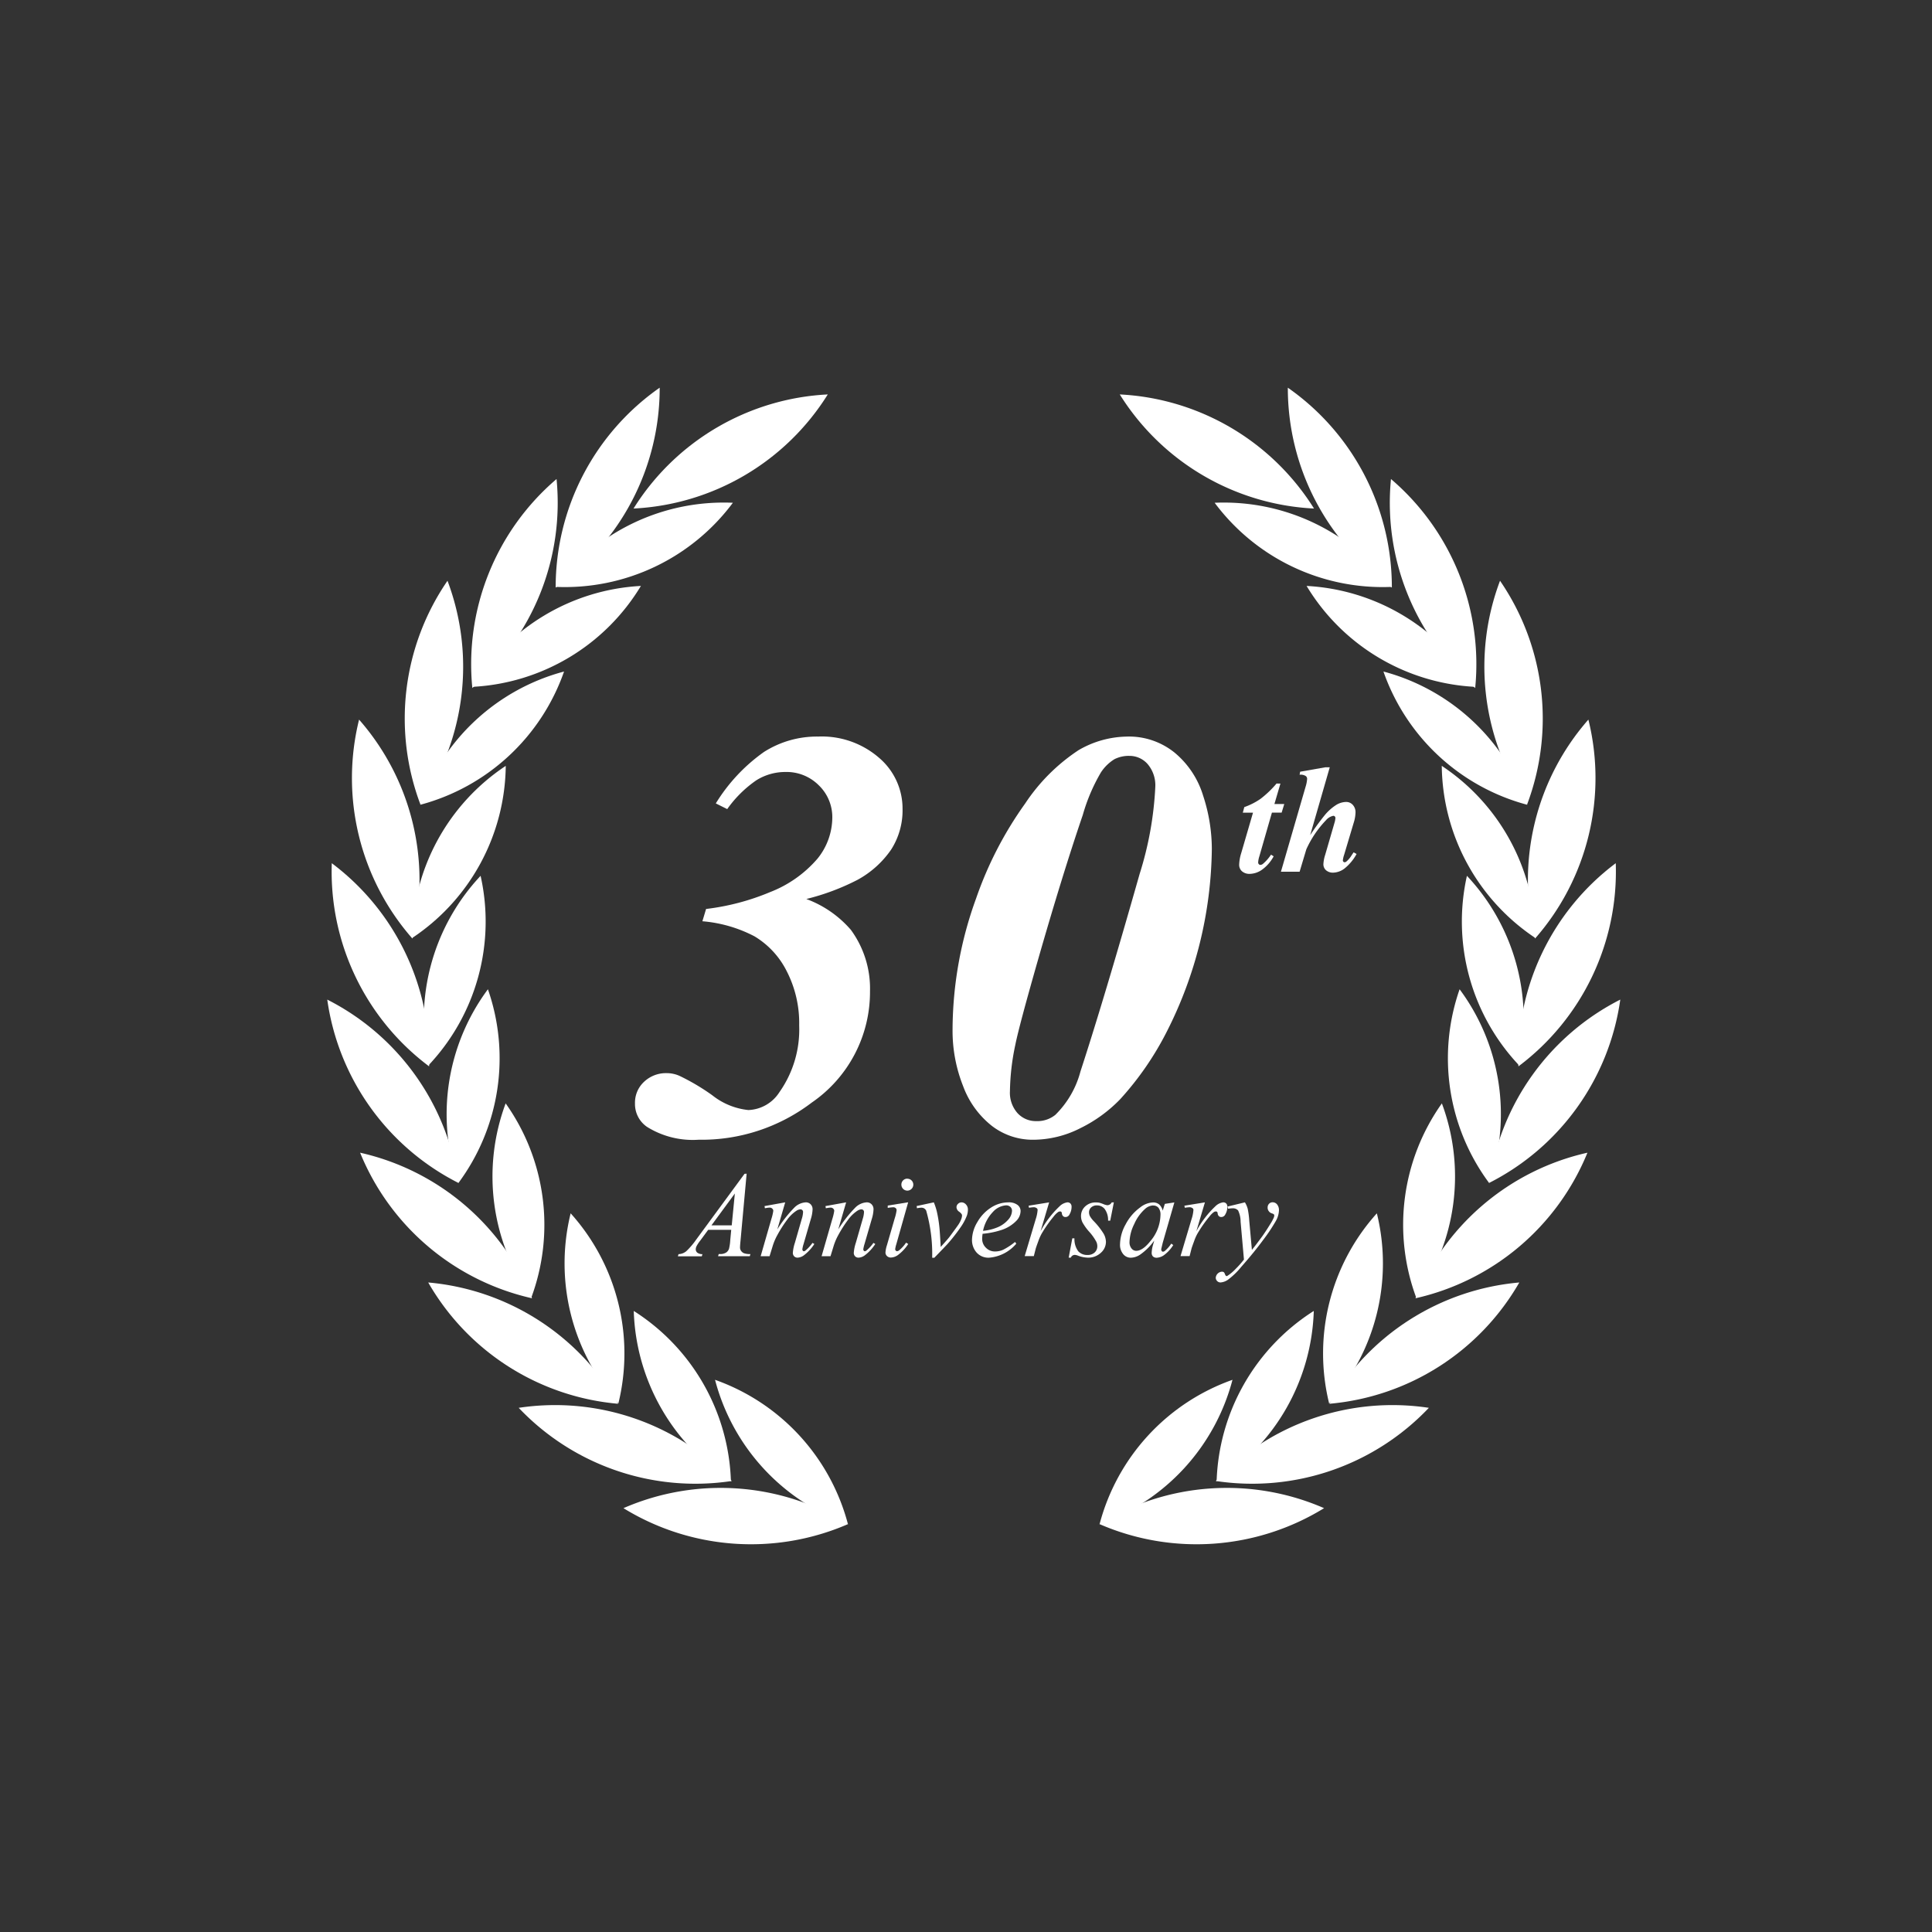 <svg xmlns="http://www.w3.org/2000/svg" xmlns:xlink="http://www.w3.org/1999/xlink" width="90" height="90" viewBox="0 0 90 90">
  <rect x="0" y="0" width="90" height="90" fill="#333333" stroke="none"/>
  <defs>
    <clipPath id="clip-franckmuller2022aw30th-logo-30th-themecolor-inner-white">
      <rect width="90" height="90"/>
    </clipPath>
  </defs>
  <g id="franckmuller2022aw30th-logo-30th-themecolor-inner-white" clip-path="url(#clip-franckmuller2022aw30th-logo-30th-themecolor-inner-white)">
    <g id="グループ_2191" data-name="グループ 2191">
      <path id="パス_1473" data-name="パス 1473" d="M80,555.939a11.333,11.333,0,0,1-2.484-10.2A11.336,11.336,0,0,1,80,555.939" transform="translate(-60.789 -512.217)" fill="#fff"/>
      <path id="パス_1474" data-name="パス 1474" d="M79.574,555.6a9.758,9.758,0,0,1,4.367-8.023,9.75,9.75,0,0,1-4.367,8.023" transform="translate(-60.381 -511.9)" fill="#fff"/>
      <path id="パス_1475" data-name="パス 1475" d="M80.014,550.643a11.336,11.336,0,0,1,1.262-10.419,11.336,11.336,0,0,1-1.262,10.419" transform="translate(-60.43 -513.17)" fill="#fff"/>
      <path id="パス_1476" data-name="パス 1476" d="M79.9,550.037a9.757,9.757,0,0,1,6.7-6.208,9.756,9.756,0,0,1-6.7,6.208" transform="translate(-60.324 -512.547)" fill="#fff"/>
      <path id="パス_1477" data-name="パス 1477" d="M81.976,545.919a11.337,11.337,0,0,1,3.923-9.735,11.345,11.345,0,0,1-3.923,9.735" transform="translate(-59.973 -513.869)" fill="#fff"/>
      <path id="パス_1478" data-name="パス 1478" d="M81.987,545.13a9.756,9.756,0,0,1,7.834-4.7,9.748,9.748,0,0,1-7.834,4.7" transform="translate(-59.965 -513.135)" fill="#fff"/>
      <path id="パス_1479" data-name="パス 1479" d="M88.373,538.139a11.341,11.341,0,0,1,9.049-5.316,11.331,11.331,0,0,1-9.049,5.316" transform="translate(-58.861 -514.449)" fill="#fff"/>
      <path id="パス_1480" data-name="パス 1480" d="M85.28,541.867a11.34,11.34,0,0,1,4.846-9.311,11.34,11.34,0,0,1-4.846,9.311" transform="translate(-59.395 -514.496)" fill="#fff"/>
      <path id="パス_1481" data-name="パス 1481" d="M85.283,541.046a9.755,9.755,0,0,1,8.252-3.918,9.756,9.756,0,0,1-8.252,3.918" transform="translate(-59.395 -513.707)" fill="#fff"/>
      <path id="パス_1482" data-name="パス 1482" d="M80.922,560.908a11.33,11.33,0,0,1-4.534-9.465,11.346,11.346,0,0,1,4.534,9.465" transform="translate(-60.932 -511.232)" fill="#fff"/>
      <path id="パス_1483" data-name="パス 1483" d="M80.274,560.755a9.758,9.758,0,0,1,2.411-8.81,9.752,9.752,0,0,1-2.411,8.81" transform="translate(-60.297 -511.146)" fill="#fff"/>
      <path id="パス_1484" data-name="パス 1484" d="M82.313,565.4a11.343,11.343,0,0,1-6.105-8.538,11.343,11.343,0,0,1,6.105,8.538" transform="translate(-60.963 -510.297)" fill="#fff"/>
      <path id="パス_1485" data-name="パス 1485" d="M81.493,565.481a9.757,9.757,0,0,1,1.379-9.03,9.753,9.753,0,0,1-1.379,9.03" transform="translate(-60.143 -510.367)" fill="#fff"/>
      <path id="パス_1486" data-name="パス 1486" d="M85.524,569.725a11.343,11.343,0,0,1-8.011-6.782,11.335,11.335,0,0,1,8.011,6.782" transform="translate(-60.738 -509.246)" fill="#fff"/>
      <path id="パス_1487" data-name="パス 1487" d="M84.575,570.041a9.754,9.754,0,0,1-1.192-9.057,9.764,9.764,0,0,1,1.192,9.057" transform="translate(-59.828 -509.584)" fill="#fff"/>
      <path id="パス_1488" data-name="パス 1488" d="M89.063,573.748a11.34,11.34,0,0,1-8.845-5.65,11.353,11.353,0,0,1,8.845,5.65" transform="translate(-60.27 -508.355)" fill="#fff"/>
      <path id="パス_1489" data-name="パス 1489" d="M88.137,574.211a9.755,9.755,0,0,1-2.222-8.86,9.757,9.757,0,0,1,2.222,8.86" transform="translate(-59.332 -508.83)" fill="#fff"/>
      <path id="パス_1490" data-name="パス 1490" d="M93.738,576.5a11.344,11.344,0,0,1-9.927-3.408,11.351,11.351,0,0,1,9.927,3.408" transform="translate(-59.648 -507.51)" fill="#fff"/>
      <path id="パス_1491" data-name="パス 1491" d="M92.908,577.165a9.757,9.757,0,0,1-4.526-7.936,9.761,9.761,0,0,1,4.526,7.936" transform="translate(-58.859 -508.16)" fill="#fff"/>
      <path id="パス_1492" data-name="パス 1492" d="M98.443,577.94a11.341,11.341,0,0,1-10.47-.739,11.333,11.333,0,0,1,10.47.739" transform="translate(-58.93 -506.945)" fill="#fff"/>
      <path id="パス_1493" data-name="パス 1493" d="M97.8,578.683a9.735,9.735,0,0,1-6.19-6.718,9.773,9.773,0,0,1,6.19,6.718" transform="translate(-58.301 -507.688)" fill="#fff"/>
      <path id="パス_1494" data-name="パス 1494" d="M124.229,555.939a11.338,11.338,0,0,0,2.485-10.2,11.332,11.332,0,0,0-2.485,10.2" transform="translate(-52.721 -512.217)" fill="#fff"/>
      <path id="パス_1495" data-name="パス 1495" d="M124.844,555.6a9.758,9.758,0,0,0-4.367-8.023,9.758,9.758,0,0,0,4.367,8.023" transform="translate(-53.314 -511.9)" fill="#fff"/>
      <path id="パス_1496" data-name="パス 1496" d="M124.16,550.643a11.345,11.345,0,0,0-1.262-10.419,11.336,11.336,0,0,0,1.262,10.419" transform="translate(-53.021 -513.17)" fill="#fff"/>
      <path id="パス_1497" data-name="パス 1497" d="M124.861,550.037a9.763,9.763,0,0,0-6.7-6.208,9.756,9.756,0,0,0,6.7,6.208" transform="translate(-53.715 -512.547)" fill="#fff"/>
      <path id="パス_1498" data-name="パス 1498" d="M122.39,545.919a11.337,11.337,0,0,0-3.923-9.735,11.345,11.345,0,0,0,3.923,9.735" transform="translate(-53.67 -513.869)" fill="#fff"/>
      <path id="パス_1499" data-name="パス 1499" d="M122.942,545.13a9.756,9.756,0,0,0-7.834-4.7,9.748,9.748,0,0,0,7.834,4.7" transform="translate(-54.242 -513.135)" fill="#fff"/>
      <path id="パス_1500" data-name="パス 1500" d="M116.735,538.139a11.341,11.341,0,0,0-9.049-5.316,11.331,11.331,0,0,0,9.049,5.316" transform="translate(-55.523 -514.449)" fill="#fff"/>
      <path id="パス_1501" data-name="パス 1501" d="M119.209,541.867a11.34,11.34,0,0,0-4.846-9.311,11.34,11.34,0,0,0,4.846,9.311" transform="translate(-54.371 -514.496)" fill="#fff"/>
      <path id="パス_1502" data-name="パス 1502" d="M119.708,541.046a9.755,9.755,0,0,0-8.252-3.918,9.755,9.755,0,0,0,8.252,3.918" transform="translate(-54.873 -513.707)" fill="#fff"/>
      <path id="パス_1503" data-name="パス 1503" d="M123.523,560.908a11.338,11.338,0,0,0,4.534-9.465,11.346,11.346,0,0,0-4.534,9.465" transform="translate(-52.789 -511.232)" fill="#fff"/>
      <path id="パス_1504" data-name="パス 1504" d="M123.92,560.755a9.758,9.758,0,0,0-2.411-8.81,9.752,9.752,0,0,0,2.411,8.81" transform="translate(-53.174 -511.146)" fill="#fff"/>
      <path id="パス_1505" data-name="パス 1505" d="M122.362,565.4a11.343,11.343,0,0,0,6.105-8.538,11.35,11.35,0,0,0-6.105,8.538" transform="translate(-52.988 -510.297)" fill="#fff"/>
      <path id="パス_1506" data-name="パス 1506" d="M122.644,565.481a9.757,9.757,0,0,0-1.379-9.03,9.753,9.753,0,0,0,1.379,9.03" transform="translate(-53.271 -510.367)" fill="#fff"/>
      <path id="パス_1507" data-name="パス 1507" d="M119.432,569.725a11.343,11.343,0,0,0,8.011-6.782,11.335,11.335,0,0,0-8.011,6.782" transform="translate(-53.494 -509.246)" fill="#fff"/>
      <path id="パス_1508" data-name="パス 1508" d="M119.554,570.041a9.754,9.754,0,0,0,1.192-9.057,9.764,9.764,0,0,0-1.192,9.057" transform="translate(-53.578 -509.584)" fill="#fff"/>
      <path id="パス_1509" data-name="パス 1509" d="M116.015,573.748a11.345,11.345,0,0,0,8.846-5.65,11.353,11.353,0,0,0-8.846,5.65" transform="translate(-54.086 -508.355)" fill="#fff"/>
      <path id="パス_1510" data-name="パス 1510" d="M116.044,574.211a9.755,9.755,0,0,0,2.222-8.86,9.757,9.757,0,0,0-2.222,8.86" transform="translate(-54.127 -508.83)" fill="#fff"/>
      <path id="パス_1511" data-name="パス 1511" d="M111.5,576.5a11.344,11.344,0,0,0,9.927-3.408A11.351,11.351,0,0,0,111.5,576.5" transform="translate(-54.865 -507.51)" fill="#fff"/>
      <path id="パス_1512" data-name="パス 1512" d="M111.534,577.165a9.757,9.757,0,0,0,4.526-7.936,9.761,9.761,0,0,0-4.526,7.936" transform="translate(-54.859 -508.16)" fill="#fff"/>
      <path id="パス_1513" data-name="パス 1513" d="M106.875,577.94a11.34,11.34,0,0,0,10.47-.739,11.333,11.333,0,0,0-10.47.739" transform="translate(-55.664 -506.945)" fill="#fff"/>
      <path id="パス_1514" data-name="パス 1514" d="M106.886,578.683a9.748,9.748,0,0,0,6.19-6.718,9.773,9.773,0,0,0-6.19,6.718" transform="translate(-55.662 -507.688)" fill="#fff"/>
      <path id="パス_1533" data-name="パス 1533" d="M91.572,555.017l.172-.572a11.035,11.035,0,0,0,2.98-.785,5.551,5.551,0,0,0,2.208-1.556,3.067,3.067,0,0,0,.692-1.915,2.054,2.054,0,0,0-.625-1.5,2.116,2.116,0,0,0-1.556-.625,2.538,2.538,0,0,0-1.357.386,5.423,5.423,0,0,0-1.357,1.343l-.532-.265a8.142,8.142,0,0,1,2.241-2.395,4.588,4.588,0,0,1,2.521-.719,4.066,4.066,0,0,1,2.846.992,3.1,3.1,0,0,1,1.091,2.374,3.384,3.384,0,0,1-.532,1.9,4.526,4.526,0,0,1-1.569,1.41,10.851,10.851,0,0,1-2.381.891,5.056,5.056,0,0,1,2.075,1.437,4.624,4.624,0,0,1,.891,2.86,6.246,6.246,0,0,1-2.714,5.187,8.463,8.463,0,0,1-5.268,1.73,4.023,4.023,0,0,1-2.407-.6,1.29,1.29,0,0,1-.559-1.091,1.328,1.328,0,0,1,.426-1.011,1.483,1.483,0,0,1,1.051-.4,1.457,1.457,0,0,1,.612.134,10.14,10.14,0,0,1,1.516.9,3.23,3.23,0,0,0,1.676.685,1.793,1.793,0,0,0,1.45-.837,5.057,5.057,0,0,0,.918-3.1,5.289,5.289,0,0,0-.585-2.54,3.954,3.954,0,0,0-1.5-1.617,6.357,6.357,0,0,0-2.421-.7" transform="translate(-58.852 -512.102)" fill="#fff"/>
      <path id="パス_1534" data-name="パス 1534" d="M109.28,547.314a1.469,1.469,0,0,0-.692.154,2.018,2.018,0,0,0-.632.618,8.464,8.464,0,0,0-.844,1.982q-.945,2.767-2.089,6.758-.878,3.073-1.051,3.937a11,11,0,0,0-.253,2.168,1.428,1.428,0,0,0,.353,1.025,1.156,1.156,0,0,0,.871.372,1.336,1.336,0,0,0,.891-.292,4.414,4.414,0,0,0,1.17-2.022q1.091-3.339,2.754-9.192a15.98,15.98,0,0,0,.732-4.057,1.523,1.523,0,0,0-.353-1.065,1.119,1.119,0,0,0-.857-.386m-.094-.9a3.378,3.378,0,0,1,2.208.752,4.184,4.184,0,0,1,1.324,2,8.007,8.007,0,0,1,.406,2.475,19.221,19.221,0,0,1-2.089,8.5,14.215,14.215,0,0,1-2.181,3.167,6.615,6.615,0,0,1-1.844,1.343,4.873,4.873,0,0,1-2.214.545,3.123,3.123,0,0,1-1.909-.638,4.209,4.209,0,0,1-1.35-1.862,6.973,6.973,0,0,1-.491-2.62,18.016,18.016,0,0,1,1.1-6.132,17.23,17.23,0,0,1,2.281-4.41,8.769,8.769,0,0,1,2.489-2.487,4.584,4.584,0,0,1,2.267-.632" transform="translate(-56.672 -512.102)" fill="#fff"/>
      <path id="パス_1535" data-name="パス 1535" d="M114.352,548.281l-.28.953h.459l-.122.4h-.453l-.585,2.035a1.12,1.12,0,0,0-.056.287.113.113,0,0,0,.032.08.092.092,0,0,0,.069.033.2.2,0,0,0,.123-.049,1.965,1.965,0,0,0,.375-.428l.123.077a1.829,1.829,0,0,1-.534.618,1.024,1.024,0,0,1-.571.2.526.526,0,0,1-.371-.121.4.4,0,0,1-.131-.307,1.99,1.99,0,0,1,.091-.523l.554-1.9H112.6l.069-.259a3.151,3.151,0,0,0,.758-.386,4.774,4.774,0,0,0,.744-.712Z" transform="translate(-54.705 -511.779)" fill="#fff"/>
      <path id="パス_1536" data-name="パス 1536" d="M116.363,547.635l-.912,3.161a11.571,11.571,0,0,1,.688-.944,2.275,2.275,0,0,1,.549-.479.917.917,0,0,1,.44-.124.408.408,0,0,1,.307.135.5.5,0,0,1,.128.359,1.722,1.722,0,0,1-.084.474l-.446,1.494a1.161,1.161,0,0,0-.06.264.082.082,0,0,0,.025.057.074.074,0,0,0,.056.026.131.131,0,0,0,.084-.034,1.15,1.15,0,0,0,.238-.281c.021-.033.055-.081.1-.147l.137.076a2.231,2.231,0,0,1-.572.685.916.916,0,0,1-.511.185.487.487,0,0,1-.34-.111.366.366,0,0,1-.123-.282,1.683,1.683,0,0,1,.084-.439l.434-1.494a.959.959,0,0,0,.042-.224.093.093,0,0,0-.029-.068.094.094,0,0,0-.068-.03.61.61,0,0,0-.347.211,4.789,4.789,0,0,0-.912,1.353l-.312,1.041h-.87l1.15-3.963a1.576,1.576,0,0,0,.07-.361.158.158,0,0,0-.07-.137.434.434,0,0,0-.28-.056l.025-.141,1.168-.206Z" transform="translate(-54.418 -511.891)" fill="#fff"/>
      <path id="パス_1537" data-name="パス 1537" d="M92.789,564.7l-1.09,1.484h.945Zm.549-.923-.285,3.127c-.015.147-.022.243-.022.289a.285.285,0,0,0,.041.169.316.316,0,0,0,.143.12.838.838,0,0,0,.3.039l-.03.1H92.007l.031-.1H92.1a.509.509,0,0,0,.293-.077.344.344,0,0,0,.125-.175,2.133,2.133,0,0,0,.057-.4l.045-.477H91.547l-.382.518a1.64,1.64,0,0,0-.164.251.358.358,0,0,0-.033.143.2.2,0,0,0,.072.152.379.379,0,0,0,.239.069l-.03.1H90.136l.03-.1a.593.593,0,0,0,.361-.137,3.485,3.485,0,0,0,.468-.55l2.245-3.055Z" transform="translate(-58.557 -509.102)" fill="#fff"/>
      <path id="パス_1538" data-name="パス 1538" d="M94.566,564.914l-.368,1.261a5.892,5.892,0,0,1,.794-1.017.819.819,0,0,1,.531-.244.306.306,0,0,1,.228.091.322.322,0,0,1,.09.238,1.708,1.708,0,0,1-.08.443l-.339,1.168a1.391,1.391,0,0,0-.057.246.1.1,0,0,0,.022.066.061.061,0,0,0,.047.026.135.135,0,0,0,.08-.036,1.865,1.865,0,0,0,.323-.354l.086.053a2.1,2.1,0,0,1-.488.527.542.542,0,0,1-.289.108.218.218,0,0,1-.163-.062.229.229,0,0,1-.061-.168,1.9,1.9,0,0,1,.094-.457l.321-1.115a1.221,1.221,0,0,0,.061-.324.12.12,0,0,0-.124-.124.372.372,0,0,0-.186.066,1.678,1.678,0,0,0-.427.412,5.822,5.822,0,0,0-.468.733,2.649,2.649,0,0,0-.216.516l-.14.457h-.415l.5-1.736a2.361,2.361,0,0,0,.089-.376.141.141,0,0,0-.049-.107.168.168,0,0,0-.121-.046,1.061,1.061,0,0,0-.116.011l-.106.018-.016-.1Z" transform="translate(-57.988 -508.904)" fill="#fff"/>
      <path id="パス_1539" data-name="パス 1539" d="M96.987,564.914l-.368,1.261a5.893,5.893,0,0,1,.794-1.017.819.819,0,0,1,.531-.244.306.306,0,0,1,.228.091.322.322,0,0,1,.09.238,1.707,1.707,0,0,1-.08.443l-.339,1.168a1.391,1.391,0,0,0-.057.246.1.1,0,0,0,.022.066.061.061,0,0,0,.047.026.135.135,0,0,0,.08-.036,1.865,1.865,0,0,0,.323-.354l.086.053a2.1,2.1,0,0,1-.488.527.542.542,0,0,1-.289.108.218.218,0,0,1-.163-.062.229.229,0,0,1-.061-.168,1.9,1.9,0,0,1,.094-.457l.321-1.115a1.221,1.221,0,0,0,.061-.324.12.12,0,0,0-.124-.124.372.372,0,0,0-.186.066,1.678,1.678,0,0,0-.427.412,5.821,5.821,0,0,0-.468.733,2.649,2.649,0,0,0-.216.516l-.14.457h-.415l.5-1.736a2.36,2.36,0,0,0,.089-.376.141.141,0,0,0-.049-.107.168.168,0,0,0-.121-.046,1.061,1.061,0,0,0-.116.011l-.106.018-.016-.1Z" transform="translate(-57.57 -508.904)" fill="#fff"/>
      <path id="パス_1540" data-name="パス 1540" d="M99.4,563.976a.274.274,0,0,1,.278.277.278.278,0,0,1-.278.277.278.278,0,0,1-.277-.277.272.272,0,0,1,.08-.2.267.267,0,0,1,.2-.08m.036,1.1-.549,1.943a1.381,1.381,0,0,0-.055.236.1.1,0,0,0,.026.072.083.083,0,0,0,.062.028.177.177,0,0,0,.1-.045,1.665,1.665,0,0,0,.319-.354l.1.063A1.96,1.96,0,0,1,99,567.5a.6.6,0,0,1-.361.147.258.258,0,0,1-.185-.068.224.224,0,0,1-.072-.17,1.375,1.375,0,0,1,.069-.341l.36-1.242a2.05,2.05,0,0,0,.089-.382.126.126,0,0,0-.043-.1.169.169,0,0,0-.117-.039,1.92,1.92,0,0,0-.253.03v-.109Z" transform="translate(-57.133 -509.066)" fill="#fff"/>
      <path id="パス_1541" data-name="パス 1541" d="M99.619,565.086l.8-.172a2.876,2.876,0,0,1,.138.419,6.07,6.07,0,0,1,.122.744q.023.216.061.915c.231-.256.369-.413.413-.474.245-.331.385-.525.422-.583a1.236,1.236,0,0,0,.128-.257.477.477,0,0,0,.03-.158c0-.048-.043-.1-.129-.167a.264.264,0,0,1-.129-.211.214.214,0,0,1,.07-.157.229.229,0,0,1,.168-.07.276.276,0,0,1,.205.1.338.338,0,0,1,.089.237.848.848,0,0,1-.045.272,2.447,2.447,0,0,1-.27.514,8.023,8.023,0,0,1-.634.814q-.055.063-.616.643h-.1a7.3,7.3,0,0,0-.277-2.19.24.24,0,0,0-.231-.142,1.133,1.133,0,0,0-.2.026Z" transform="translate(-56.918 -508.904)" fill="#fff"/>
      <path id="パス_1542" data-name="パス 1542" d="M102.333,566.241a2.325,2.325,0,0,0,.667-.161,1.345,1.345,0,0,0,.511-.365.656.656,0,0,0,.171-.4.25.25,0,0,0-.074-.188.286.286,0,0,0-.209-.073.908.908,0,0,0-.6.3,1.8,1.8,0,0,0-.467.888m-.02.136a1.74,1.74,0,0,0-.02.23.57.57,0,0,0,.175.42.58.58,0,0,0,.425.174.92.92,0,0,0,.383-.082,3.046,3.046,0,0,0,.548-.361l.059.08a1.855,1.855,0,0,1-1.254.652.737.737,0,0,1-.61-.256.88.88,0,0,1-.2-.562,1.656,1.656,0,0,1,.254-.846,1.932,1.932,0,0,1,.64-.673,1.483,1.483,0,0,1,.793-.239.663.663,0,0,1,.435.12.356.356,0,0,1,.142.283.669.669,0,0,1-.183.441,1.7,1.7,0,0,1-.71.443,3.979,3.979,0,0,1-.874.177" transform="translate(-56.539 -508.904)" fill="#fff"/>
      <path id="パス_1543" data-name="パス 1543" d="M104.092,565.07l.957-.155-.4,1.346a4.5,4.5,0,0,1,.882-1.159.642.642,0,0,1,.366-.188.191.191,0,0,1,.144.054.213.213,0,0,1,.053.156.694.694,0,0,1-.095.35.206.206,0,0,1-.191.124.155.155,0,0,1-.109-.041.207.207,0,0,1-.057-.128.107.107,0,0,0-.025-.069.077.077,0,0,0-.053-.022.189.189,0,0,0-.088.022.964.964,0,0,0-.219.217,5.941,5.941,0,0,0-.5.7,2.073,2.073,0,0,0-.2.413c-.077.211-.122.338-.133.38l-.089.349h-.425l.514-1.722a1.772,1.772,0,0,0,.088-.427.1.1,0,0,0-.041-.083.229.229,0,0,0-.147-.045,1.624,1.624,0,0,0-.213.025Z" transform="translate(-56.176 -508.904)" fill="#fff"/>
      <path id="パス_1544" data-name="パス 1544" d="M107.763,564.914l-.169.852h-.1a.877.877,0,0,0-.157-.541.453.453,0,0,0-.358-.169.381.381,0,0,0-.273.094.3.3,0,0,0-.1.228.4.4,0,0,0,.04.175,1.16,1.16,0,0,0,.176.232,3.41,3.41,0,0,1,.466.593.81.81,0,0,1,.106.376.681.681,0,0,1-.24.513.856.856,0,0,1-.605.223,1.387,1.387,0,0,1-.46-.094.458.458,0,0,0-.142-.034.2.2,0,0,0-.189.128h-.1l.169-.9h.1a.951.951,0,0,0,.175.6.552.552,0,0,0,.433.175.463.463,0,0,0,.334-.117.387.387,0,0,0,.123-.29.478.478,0,0,0-.045-.205,2.324,2.324,0,0,0-.325-.461,2.482,2.482,0,0,1-.319-.44.677.677,0,0,1-.07-.294.6.6,0,0,1,.195-.455.7.7,0,0,1,.5-.185.839.839,0,0,1,.161.014,1.763,1.763,0,0,1,.182.062.686.686,0,0,0,.19.054.233.233,0,0,0,.2-.13Z" transform="translate(-55.875 -508.904)" fill="#fff"/>
      <path id="パス_1545" data-name="パス 1545" d="M109.238,565.058a.6.6,0,0,0-.378.167,2.018,2.018,0,0,0-.5.7,1.986,1.986,0,0,0-.22.837.444.444,0,0,0,.094.3.279.279,0,0,0,.217.11c.2,0,.42-.149.657-.447a1.937,1.937,0,0,0,.474-1.217.515.515,0,0,0-.091-.34.313.313,0,0,0-.249-.106m.987-.144-.542,1.88-.06.252a.21.21,0,0,0-.009.061.123.123,0,0,0,.028.077.071.071,0,0,0,.055.025.162.162,0,0,0,.094-.044,1.586,1.586,0,0,0,.29-.332l.093.066a1.685,1.685,0,0,1-.393.44.643.643,0,0,1-.374.151.244.244,0,0,1-.179-.06.234.234,0,0,1-.059-.174,1.457,1.457,0,0,1,.06-.358l.059-.208a2.678,2.678,0,0,1-.668.663.812.812,0,0,1-.428.136.453.453,0,0,1-.351-.168.68.68,0,0,1-.147-.462,1.969,1.969,0,0,1,.265-.93,2.267,2.267,0,0,1,.673-.782,1.029,1.029,0,0,1,.6-.233.434.434,0,0,1,.28.089.552.552,0,0,1,.17.293l.1-.315Z" transform="translate(-55.523 -508.904)" fill="#fff"/>
      <path id="パス_1546" data-name="パス 1546" d="M110.28,565.07l.957-.155-.4,1.346a4.5,4.5,0,0,1,.882-1.159.642.642,0,0,1,.366-.188.191.191,0,0,1,.144.054.213.213,0,0,1,.053.156.693.693,0,0,1-.095.35.207.207,0,0,1-.191.124.155.155,0,0,1-.109-.041.207.207,0,0,1-.057-.128.107.107,0,0,0-.025-.069.077.077,0,0,0-.053-.022.189.189,0,0,0-.088.022.964.964,0,0,0-.219.217,5.942,5.942,0,0,0-.5.7,2.073,2.073,0,0,0-.2.413c-.077.211-.122.338-.133.38l-.089.349H110.1l.514-1.722a1.772,1.772,0,0,0,.088-.427.1.1,0,0,0-.041-.083.229.229,0,0,0-.147-.045,1.624,1.624,0,0,0-.213.025Z" transform="translate(-55.107 -508.904)" fill="#fff"/>
      <path id="パス_1547" data-name="パス 1547" d="M112.858,564.914a1.154,1.154,0,0,1,.13.3,3.981,3.981,0,0,1,.072.551l.123,1.364q.165-.2.482-.632c.1-.141.228-.332.376-.575a1.969,1.969,0,0,0,.167-.31.252.252,0,0,0,.016-.091.067.067,0,0,0-.019-.05.3.3,0,0,0-.1-.046.265.265,0,0,1-.135-.1.256.256,0,0,1-.054-.162.25.25,0,0,1,.066-.183.223.223,0,0,1,.167-.069.264.264,0,0,1,.208.1.418.418,0,0,1,.087.279,1.09,1.09,0,0,1-.15.5,8.11,8.11,0,0,1-.577.864q-.426.582-1.033,1.269a3.417,3.417,0,0,1-.622.6.7.7,0,0,1-.346.123.225.225,0,0,1-.217-.216.309.309,0,0,1,.286-.286.161.161,0,0,1,.091.025.189.189,0,0,1,.048.08.26.26,0,0,0,.049.087.043.043,0,0,0,.033.014.143.143,0,0,0,.059-.028,1.994,1.994,0,0,0,.354-.3,4.648,4.648,0,0,0,.394-.443l-.156-1.758a1.218,1.218,0,0,0-.116-.529.318.318,0,0,0-.26-.1q-.058,0-.208.018l-.026-.1Z" transform="translate(-54.865 -508.904)" fill="#fff"/>
    </g>
  </g>
</svg>
